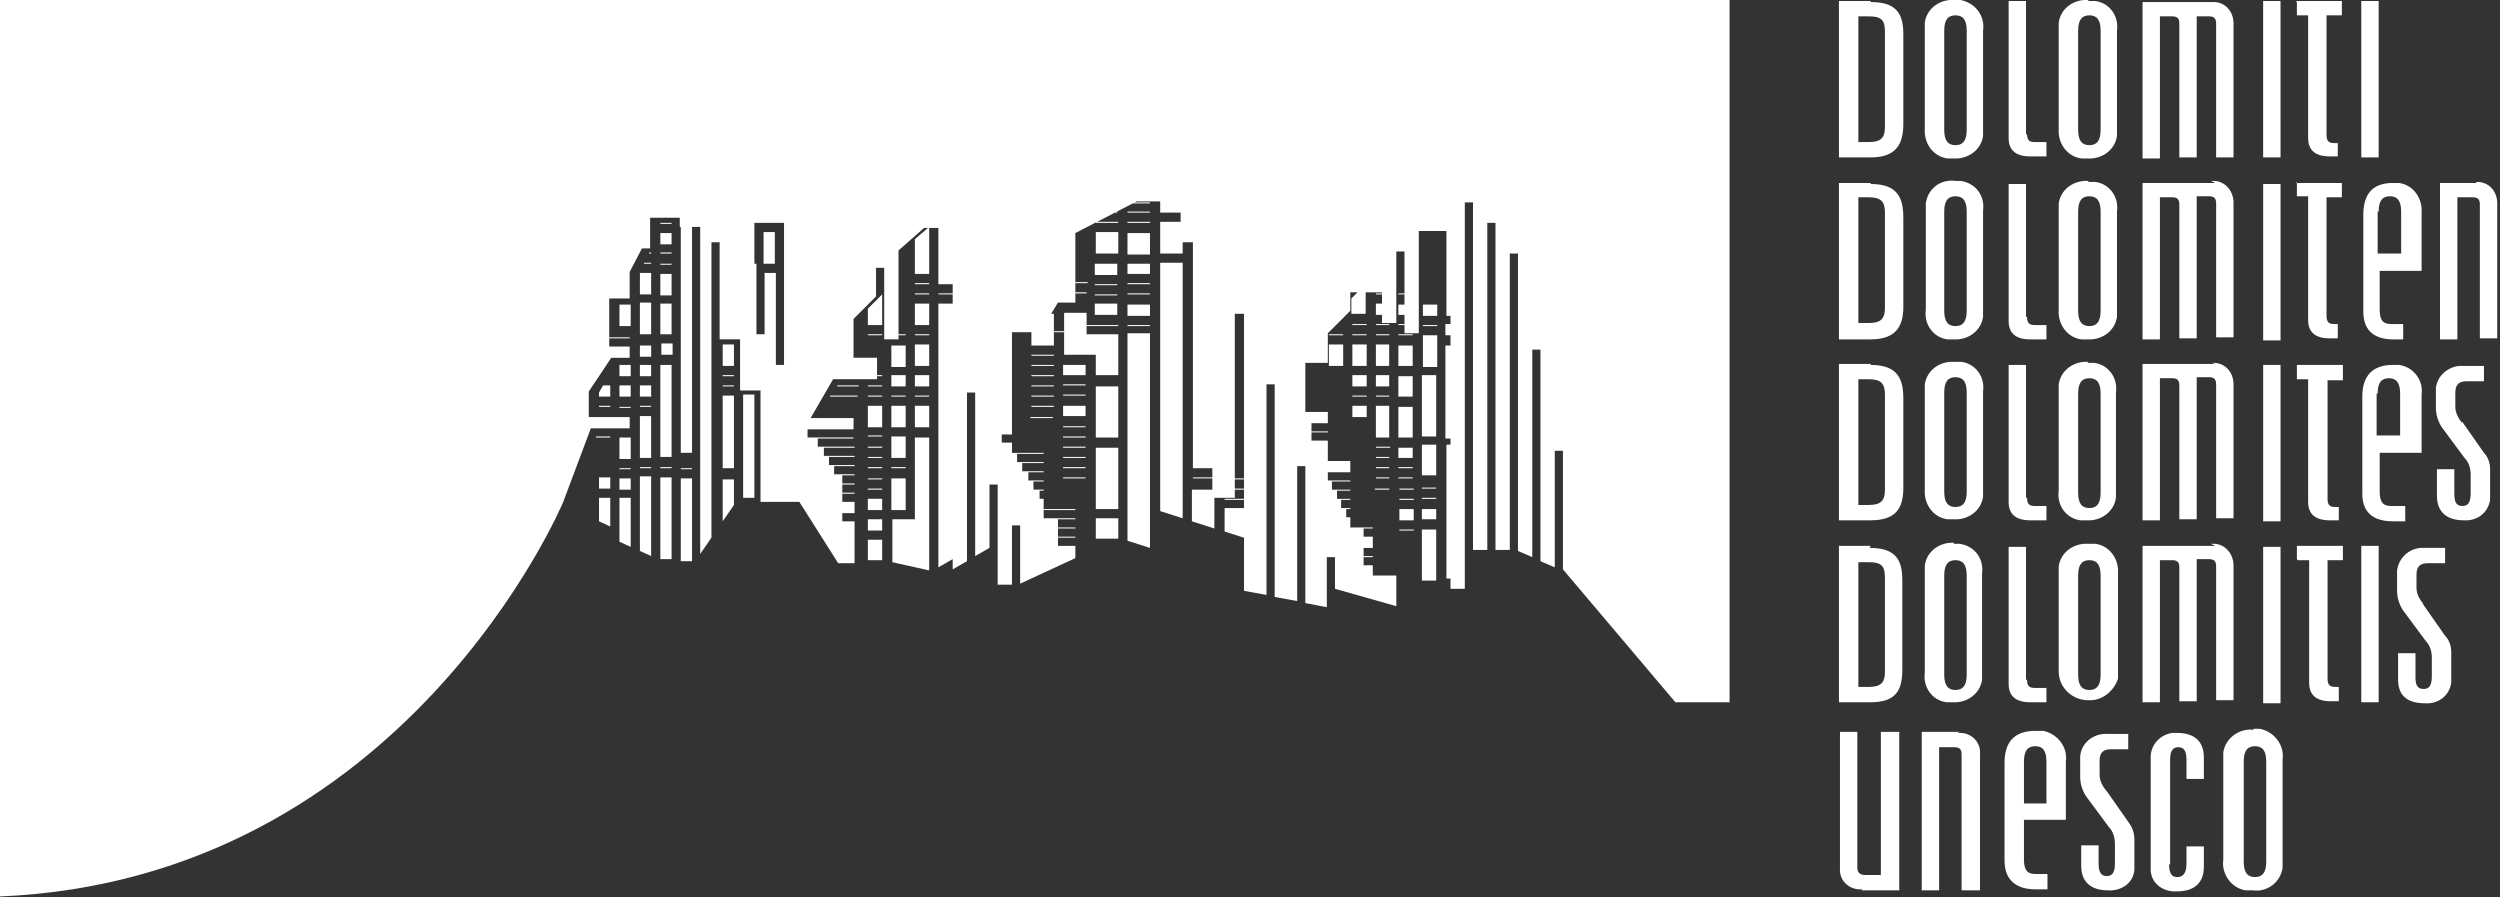 <svg xmlns="http://www.w3.org/2000/svg" viewBox="0 0 244.57 87.79" width="244.57" height="87.79"><rect x="0" y="0" width="244.57" height="87.79" fill="#333333" stroke="none"/> <defs> <style> .cls-1 { fill: #fff; } </style> </defs> <path class="cls-1" d="M89.5,31.8h1.4v-2.1h-1.4v2.1ZM89.5,27.8h1.4v-.1h-1.4v.1ZM108.5,19.8h.9v-.1h-.7l-.2.1ZM107.1,30.8h2.2v-1.1h-2.2v1.1ZM107.1,20.5h0v.3h2.2v-.1h-2.2v-.1ZM110.3,49.9h0v.8h0v2.2l2.2.7v-21h-2.2v17.1ZM110.3,31.9h2.2v-.1h-2.2v.1ZM110.3,30.9h2.2v-1.1h-2.2v1.1ZM109.4,21.7h-2.2v.1h2.2v-.1ZM107.1,26.9h2.2v-1.1h-2.2v1.1ZM107.1,28.9h2.2v-.1h-2.2v.1ZM107.1,27.9h2.2v-.1h-2.2v.1ZM110.3,24.9h2.2v-2.1h-2.2v2.1ZM110.3,19.9h2.2v-.1h-2.2v.1ZM110.4,18.9h2.2v-.1h-2l-.2.1ZM113.5,50.0l2.2.7v-25h-2.2v24.2ZM110.3,20.8h2.2v-.1h-2.2v.1ZM110.3,27.8h2.2v-.1h-2.2v.1ZM110.3,26.8h2.2v-1.0h-2.2v1.0ZM110.3,28.8h2.2v-.1h-2.2v.1ZM107.2,24.8h2.2v-2.1h-2.2v2.1ZM110.3,21.8h2.2v-.1h-2.2v.1ZM104.0,43.8h2.2v-.1h-2.2v.1ZM104.0,45.8h2.2v-.1h-2.2v.1ZM104.0,41.8h2.2v-.1h-2.2v.1ZM106.3,27.6h-1.2l-.0.1h1.3v-.1ZM104.0,42.8h2.2v-.1h-2.2v.1ZM89.5,28.8h1.4v-.1h-1.4v.1ZM104.0,46.8h2.2v-.1h-2.2v.1ZM91.8,55.5l1.4-.8v-25h-1.4v25.8ZM89.5,26.8h1.4v-4.6l-1.4,1.2v3.3ZM91.8,28.8h1.4v-.1h-1.4v.1ZM91.8,27.8h1.4v-6.1h-1.4v6.1ZM104.0,44.8h2.2v-.1h-2.2v.1ZM107.2,42.8h2.2v-5.0h-2.2v5.0ZM107.2,49.8h2.2v-6.0h-2.2v6.0ZM106.3,31.6h0v-1h-2.2v4.1h3.1v2h2.2v-4.0h-3.1v-.8h3.1v-.1l-3.1-.0ZM104.4,28.7h1.9v-.1h-1.8l-.0.1ZM104.0,37.7h2.2v-.1h-2.2v.1ZM104.0,38.7h2.2v-.1h-2.2v.1ZM107.2,52.7h2.2v-2h-2.2v2ZM104.0,40.7h2.2v-1.0h-2.2v1.0ZM104.0,36.7h2.2v-1.0h-2.2v1.0ZM84.9,42.7h1.4v-.1h-1.4v.1ZM64.6,54.7h1.1v-8.0h-1.1v8.0ZM64.6,37.6v7.1h1.1v-9.0h-1.1v1.1h0v.8-.1ZM64.6,32.7h1.1v-3h-1.1v3ZM65.8,33.6h-1.1v1.1h1.1v-1.1ZM64.6,45.8h1.1v-.1h-1.1v.1ZM63.4,24.8h.3v-.1h-.2l-.0.1ZM62.6,31.8h0v.8h0v.1h1.1v-3.1h-1.1v2.1ZM62.6,28.8h1.1v-2.1h-1.1v2.1ZM62.9,25.8h.8v-.1h-.7l-.0.1ZM64.6,24.8h1.1v-.1h-1.1v.1ZM66.6,54.9h1.1v-8.1h-1.1l-.0,8.1ZM66.6,45.9h1.1v-.1h-1.1l-.0.1ZM66.6,23.9h0v.8h0v.1h0v.8h0v.1h0v.8h0v2.1h0v.8h0v3.1h0v.8h0v11.0h1.1v-22.1h-1.1l-.0,1.1ZM64.6,21.9h1.1v-.1h-1.1v.1ZM64.6,23.9h1.1v-1.1h-1.1v1.1ZM64.6,25.9h1.1v-.1h-1.1v.1ZM62.6,34.9h1.1v-1.1h-1.1v1.1ZM64.6,28.9h1.1v-2.1h-1.1v2.1ZM60.6,31.9h1.1v-2.1h-1.1l.0,2.1ZM60.6,45.9h1.1v-.1h-1.1l.0.1ZM60.6,47.9h1.1v-1.1h-1.1l.0,1.1ZM60.6,39.9h1.1v-.1h-1.1l.0.1ZM60.6,44.9h1.1v-2.1h-1.1l.0,2.1ZM60.6,53.0l1.1.5v-4.8h-1.1l.0,4.3ZM58.6,51.0l1.1.5v-2.8h-1.1l.0,2.3ZM59.7,46.7h-1.1v1.1h1.1l.0-1.1ZM62.6,36.8h1.1v-1.1h-1.1l.0,1.1ZM58.3,42.8h1.4v-.1h-1.4l-.0.1ZM60.6,38.8h1.1v-1.1h-1.1l.0,1.1ZM62.6,39.8h1.1v-.1h-1.1l.0.1ZM62.6,38.8h1.1v-1.1h-1.1l.0,1.1ZM62.6,45.8h1.1v-.1h-1.1l.0.1ZM62.6,44.8h1.1v-4.1h-1.1l.0,4.1ZM60.6,36.8h1.1v-1.1h-1.1l.0,1.1ZM62.6,47.8h0v.8h0v5.3l1.1.5v-7.8h-1.1l.0,1.1ZM70.7,51.0l1.1-1.6v-2.5h-1.1v4.2ZM87.2,49.9h1.4v-3.1h-1.4v3.1ZM88.6,32.7h-1.4v.1h1.4v-.1ZM87.2,35.9h1.4v-2.1h-1.4v2.1ZM89.5,50.8h-2.2v4.2l3.6.8v-13h-1.4v7.9ZM84.9,38.8h1.4v-.1h-1.4v.1ZM87.2,37.8h1.4v-1.1h-1.4v1.1ZM84.9,36.8h1.4v-.1h-1.4v.1ZM84.9,37.8h1.4v-.1h-1.4v.1ZM84.9,32.8h1.4v-.1h-1.4v.1ZM84.9,31.8h1.4v-3l-1.4,1.4v1.6ZM87.2,38.8h1.4v-.1h-1.4v.1ZM89.5,38.8h1.4v-.1h-1.4v.1ZM87.2,41.8h1.4v-2.1h-1.4v2.1ZM89.5,37.8h1.4v-1.1h-1.4v1.1ZM89.5,35.8h1.4v-2.1h-1.4v2.1ZM89.5,41.8h1.4v-2.1h-1.4v2.1ZM87.2,44.8h1.4v-2.1h-1.4v2.1ZM89.5,32.8h1.4v-.1h-1.4v.1ZM87.2,45.8h1.4v-.1h-1.4v.1ZM84.9,44.8h1.4v-.1h-1.4v.1ZM81.8,37.8h2.2v-.1h-2.1l-.0.1ZM72.7,45.8h0v.8h0v2.1h1.1v-10.1h-1.1v7.1ZM81.2,38.8h2.7v-.1h-2.7l-.0.1ZM84.9,54.8h1.4v-2.0h-1.4v2.0ZM82.4,36.8h1.6v-.1h-1.5l-.0.1ZM70.7,37.8h1.1v-.1h-1.1v.1ZM70.7,36.8h1.1v-.1h-1.1v.1ZM70.7,35.8h1.1v-2.1h-1.1v2.1ZM70.7,45.8h1.1v-7.1h-1.1v7.1ZM84.9,43.8h1.4v-.1h-1.4v.1ZM84.9,45.8h1.4v-.1h-1.4v.1ZM84.9,41.8h1.4v-2.1h-1.4v2.1ZM113.5,24.8h2.2v-3.1h-2.2v3.1ZM84.9,46.9h1.4v-.1h-1.4v.1ZM84.9,51.9h1.4v-1.1h-1.4v1.1ZM84.9,49.9h1.4v-1.1h-1.4v1.1ZM84.9,47.9h1.4v-.1h-1.4v.1ZM141.4,32.7v.1h1.4v-1.1h-1.4v.1h0v.8ZM136.0,45.7h-1.4v.1h1.3l.0-.1ZM136.0,46.7h-1.4v.1h1.3l.0-.1ZM136.0,44.7h-1.4v.1h1.3l.0-.1ZM0,.0v87.7c39.7-1.7,55.1-38.6,55.1-38.6l2.7-7.2h3.8v-1.1h-4v-1h0v-.8h0v-.7l2.2-3.3h1.8v-1.1h-2v-.8h2v-.1h-2v-3.8h2v-2.6l1.2-2.3h.8v-3h2.9v.8h0v.1h2v.8h0v31.2l1.1-1.6v-28.9h.8v9.5h2v5h2v.8h0v10.1h3.8l3.8,6h1.6v-4.1h-1.2v-.8h1.2v-1.1h-1.2v-.8h1.2v-.1h-1.2v-.8h1.2v-.1h-1.2v-.8h1.2v-.1h-2v-.8h2v-.1h-2.5v-.8h2.5v-.1h-3.0v-.8h3.0v-.1h-3.6v-.8h3.5v-.1h-4.5v-.8h4.5v-1.1h-4.2l2.2-3.8h4.3v-2.1h-2.3v-3.8l2.2-2.2v-2.8h.8v7h1.4v-8.7l2.5-2.2h2.8v33.4l1.4-.8v-16.5h.8v16l1.4-.8v-6.2h.8v9.8h1.4v-5.8h.8v5.7l5.4-2.5v-1.2h-1.7v-.8h1.7v-.1h-1.7v-.8h1.7v-.1h-1.7v-.8h1.7v-.1h-3.1v-.8h3.1v-.1h-3.1v-1h-.4v-.8h.4v-.1h-1v-.8h1v-.1h-1.5v-.8h1.5v-.1h-2.1v-.8h2.1v-.1h-2.6v-.8h2.6v-.1h-3.1v-1h-1v-.8h1v-10h6.3v-.1h-3.5l1.7-2.8h1.7v-6.8l6-3.1h4.3v4h3.1v25.0h2.2v-18.0h.9v27.1l2.2.4v-20.6h.8v20.8l2.2.4v-13.2h.8v13.4l2.1.4v-4.9h.8v3.1l6,1.7v-3h-2.3v-1h-.9v-.8h.9v-.1h-.9v-.8h.9v-1.1h-.9v-.8h.9v-.1h-2.2v-1h-.4v-.8h.4v-.1h-.9v-.8h.9v-.1h-1.3v-.8h1.3v-.1h-1.8v-.8h1.8v-.1h-2.2v-.8h2.2v-1.1h-2.2v-2h-1.6v-.8h1.6v-.1h-1.6v-.8h1.6v-1.1h-2.2v-4.8h2.2v-2.9l2.2-2.2v-1.8h3.1v3h1.4v-7h.8v7.9h0v.1h1.4v-10h3.1v35.0h1.4V19.8h.8v34.0h1.4V21.8h.8v32.0h1.4v-29.0h.8v29.0h0v.1l1.4.6v-20.3h.8v20.7l1.4.6v-11.4h.8v11.6l11,13.0h5.3V.0H0ZM73.8,25.8h0v-4h2.9v13.9h-.8v-9h-1.1v6h-.8s0-6.9,0-6.9ZM134.6,47.9h1.3v-.1h-1.4v.1ZM100.8,40.9h2.2v-.1h-2.2v.1ZM136,43.7h-1.4v.1h1.4v-.1ZM103.1,38.7h-2.2v.1h2.2v-.1ZM133.7,31.7h-1.4v.1h1.4v-.1ZM130,35.8h1.4v-2.1h-1.4v2.1ZM133.6,27.8l-1.4,1.4v1.5h1.4v-2.9ZM131.4,32.7h-1.4v.1h1.4v-.1ZM103.1,37.7h-2.2v.1h2.2v-.1ZM59.6,37.7h-.6l-.4.7v.4h1.1v-1.1ZM103.1,36.7h-2.2v.1h2.2v-.1ZM103.1,30.7h-2.2v3.1h2.2v-3.1ZM58.6,39.8h1.1v-.1h-1.1v.1ZM103.1,35.7h-2.2v.1h2.2v-.1ZM103.1,34.7h-2.2v.1h2.2v-.1ZM103.1,39.7h-2.2v.1h2.2v-.1ZM136.0,29.7h-1.4v1.1h1.3l.0-1.1ZM136.0,31.7h-1.4v.1h1.3l.0-.1ZM136.0,33.7h-1.4v2.1h1.3l.0-2.1ZM133.7,32.7h-1.4v.1h1.4v-.1ZM136.0,39.7h-1.4v3.1h1.3l.0-3.1ZM136.0,36.7h-1.4v1.1h1.3l.0-1.1ZM136.0,38.7h-1.4v.1h1.3l.0-.1ZM136.0,32.7h-1.4v.1h1.3l.0-.1ZM133.7,36.7h-1.4v1.1h1.4v-1.1ZM133.7,33.7h-1.4v2.1h1.4v-2.1ZM132.3,40.8h1.4v-1.1h-1.4v1.1ZM136,25.7h-1.4v2.1h1.4v-2.1ZM136,28.7h-1.4v.1h1.4v-.1ZM133.7,38.7h-1.4v.1h1.4v-.1ZM136.8,32.8h1.4v-.1h-1.4v.1ZM136.8,30.8h1.4v-1.0h-1.4v1.0ZM136.8,31.8h1.4v-.1h-1.4v.1ZM136.8,35.8h1.4v-2.0h-1.4v2.0ZM136.8,37.8h0v1h1.4v-2.0h-1.4v1.0ZM136.8,44.8h1.4v-1.0h-1.4v1.0ZM136.8,42.8h1.4v-3.0h-1.4v3.0ZM139.1,48.8h1.4v-.1h-1.4v.1ZM139.1,47.8h1.4v-.1h-1.4v.1ZM136.8,45.8h1.4v-.1h-1.4v.1ZM139.1,43.8h0v.8h0v.1h0v.8h0v.1h0v.8h0v.1h1.4v-3.0h-1.4v.0ZM136.8,28.8h1.4v-.1h-1.4v.1ZM139.1,50.8h1.4v-1.0h-1.4v1.0ZM139.1,56.8h1.4v-5.0h-1.4v5.0ZM139.1,38.8h0v.8h0v3.1h1.4v-6.0h-1.4v2.0ZM116.6,46.8h2.3v-.1h-2.2l-.0.1ZM116.6,45.8h2.3v-24.1h-2.2l-.0,24.1ZM136.8,46.8h1.4v-.1h-1.4v.1ZM113.5,18.8h2.2v-.1h-2.2v.1ZM119.8,48.9h2.2v-.1h-2.2v.1ZM116.6,51.0l2.2.7v-2h0v-.8h0v-.1h0v-.8h0v-.1h-2.2v3.2ZM113.5,17.8h2.2v-.1h-2.2v.1ZM119.8,52.0l2.2.7v-3h-2.2v2.2ZM136.9,48.9h1.4v-.1h-1.4v.1ZM136.9,47.9h1.4v-.1h-1.4v.1ZM136.9,50.9h1.4v-1.1h-1.4v1.1ZM119.8,47.9h2.2v-.1h-2.2v.1ZM136.9,51.9h1.4v-.1h-1.4v.1ZM119.8,46.9h2.2v-.1h-2.2v.1ZM113.5,20.8h2.2v-1.1h-2.2v1.1ZM141.5,30.9h1.4v-11.1h-1.4v11.1ZM141.5,46.9h0v.8h0v.1h0v.8h0v2.1h0v.8h0v5.1h1.4v-13.1h-1.4v3.1ZM139.2,35.9h1.4v-3.1h-1.4v3.1ZM139.2,30.9h1.4v-1.1h-1.4v1.1ZM139.2,31.9h1.4v-.1h-1.4v.1ZM75.8,22.7h-1.1v3.1h1.1v-3.1ZM141.4,42.9h1.4v-9.1h-1.4v9.1Z" /> <path class="cls-1" d="M198.2,13.2V.1h-1.7v13.4c0,1.1.6,1.8,2.1,1.8h1.6v-1.4h-1.1c-.5,0-.8-.1-.8-.8M198.2,31.0v-13.0h-1.7v13.4c0,1.1.6,1.8,2.1,1.8h1.6v-1.4h-1.1c-.5,0-.8-.1-.8-.8M198.2,66.5v-13.0h-1.7v13.4c0,1.1.6,1.8,2.1,1.8h1.6v-1.4h-1.1c-.5,0-.8-.1-.8-.8M198.2,48.7v-13.0h-1.7v13.4c0,1.1.6,1.8,2.1,1.8h1.6v-1.4h-1.1c-.5,0-.8-.1-.8-.8M204.3,53.2c-1.4-.1-2.7.8-2.9,2.2,0,0,0,0,0,0-.0.2-.0.4,0,.6v9.7c.0,1.6,1.4,2.9,3.1,2.8,1.2-.0,2.3-.9,2.7-2.1.0-.2.0-.4,0-.6v-9.7c.1-1.4-.8-2.7-2.2-2.9,0,0,0,0,0,0-.2-.0-.4-.0-.6,0M205.5,66.0c0,1.1-.4,1.5-1.1,1.5s-1.1-.4-1.1-1.5v-9.7c0-1.1.4-1.5,1.1-1.5s1.1.4,1.1,1.5v9.7ZM204.3,17.7c-1.4-.1-2.7.8-2.9,2.2-.0.2-.0.4,0,.7v9.7c-.1,1.4.8,2.7,2.2,2.9,0,0,0,0,0,0,.2.0.4.0.6,0,1.4.1,2.7-.8,2.9-2.2.0-.2.0-.4,0-.6v-9.7c.2-1.4-.7-2.7-2.1-2.9-.2-.0-.5-.0-.7,0M205.5,30.4c0,1.1-.4,1.5-1.1,1.5s-1.1-.4-1.1-1.5v-9.7c0-1.1.4-1.5,1.1-1.5s1.1.4,1.1,1.5v9.7ZM204.3,35.4c-1.4-.1-2.7.8-2.9,2.2,0,0,0,0,0,0-.0.2-.0.4,0,.7v9.7c-.2,1.4.7,2.7,2.1,2.9.0,0,.0,0,.0,0,.2.0.4.0.6,0,1.4.1,2.7-.8,2.9-2.2.0-.2.0-.4,0-.6v-9.7c.2-1.4-.7-2.7-2.1-2.9-.2-.0-.5-.0-.7,0M205.5,48.2c0,1.1-.4,1.5-1.1,1.5s-1.1-.4-1.1-1.5v-9.7c0-1.1.4-1.5,1.1-1.5s1.1.4,1.1,1.5v9.7ZM191.2.0c-1.4-.1-2.7.8-2.9,2.2-.0.2-.0.4,0,.7v9.7c-.1,1.4.8,2.7,2.2,2.9,0,0,0,0,0,0,.2.0.4.0.6,0,1.4.1,2.7-.8,2.9-2.2.0-.2.0-.4,0-.6V3.0c.2-1.4-.7-2.7-2.2-3,0,0-.0,0-.0,0-.2-.0-.4-.0-.6,0M192.4,12.7c0,1.1-.4,1.5-1.1,1.5s-1.1-.4-1.1-1.5V3.0c0-1.1.4-1.5,1.1-1.5s1.1.4,1.1,1.5v9.7ZM233.9,33.2h1.2v-1.5h-1.2c-.7,0-1.1-.3-1.1-1.4v-3.8h4.1v-5.7c.1-1.4-.8-2.7-2.2-2.9,0,0,0,0,0,0-.2-.0-.4-.0-.6,0-1.5,0-2.9.6-2.9,3.1v9.5c0,2.1,1.4,2.7,2.9,2.7M232.7,20.7c0-1.1.4-1.5,1.1-1.5s1.1.4,1.1,1.5v4.1h-2.3v-4.1ZM183,53.4h-3.1v15.3h3.1c2.5,0,3.1-1.2,3.1-3.2v-8.7c0-2-.6-3.2-3.2-3.2M184.4,65.7c0,1.1-.4,1.5-1.6,1.5h-1.0v-12.2h1.0c1.2,0,1.6.3,1.6,1.5v9.1ZM204.3.0c-1.4-.1-2.7.8-2.9,2.2,0,0,0,0,0,0-.0.2-.0.4,0,.7v9.7c-.1,1.4.8,2.7,2.2,2.9,0,0,0,0,0,0,.2.0.4.0.6,0,1.4.1,2.7-.8,2.9-2.2.0-.2.0-.4,0-.7V3.0c.2-1.4-.7-2.7-2.1-2.9-.2-.0-.5-.0-.7,0M205.5,12.7c0,1.1-.4,1.5-1.1,1.5s-1.1-.4-1.1-1.5V3.0c0-1.1.4-1.5,1.1-1.5s1.1.4,1.1,1.5v9.7ZM232.7.1h-1.7v15.3h1.7V.1ZM183,17.9h-3.1v15.3h3.1c2.5,0,3.2-1.3,3.2-3.2v-8.7c0-2-.6-3.3-3.2-3.3M184.4,30.1c0,1.1-.4,1.5-1.6,1.5h-1.0v-12.3h1.0c1.2,0,1.6.4,1.6,1.5v9.1ZM183,.1h-3.1v15.3h3.1c2.5,0,3.2-1.3,3.2-3.3V3.4c0-2-.6-3.2-3.2-3.2M184.4,12.4c0,1.1-.4,1.5-1.6,1.5h-1.0V1.6h1.0c1.2,0,1.6.3,1.6,1.5v9.1ZM191.3,17.7c-1.4-.2-2.7.7-2.9,2.2,0,0,0,.0,0,.0-.0.2-.0.4,0,.7v9.7c-.2,1.4.7,2.7,2.1,2.9.0,0,.0,0,.0,0,.2.0.4.0.6,0,1.4.1,2.7-.8,2.9-2.2,0,0,0,0,0,0,.0-.2.0-.4,0-.6v-9.8c.2-1.4-.7-2.7-2.2-2.9-.0,0-.0,0-.0,0-.2-.0-.4-.0-.6,0M192.4,30.4c0,1.1-.4,1.5-1.1,1.5s-1.1-.4-1.1-1.5v-9.7c0-1.1.4-1.5,1.1-1.5s1.1.4,1.1,1.5v9.7ZM191.2,35.4c-1.4-.1-2.7.8-2.9,2.2,0,0,0,0,0,0-.0.2-.0.4,0,.6v9.7c-.1,1.4.8,2.7,2.2,2.9,0,0,0,0,0,0,.2.0.4.0.6,0,1.4.1,2.7-.8,2.9-2.2,0,0,0-.0,0-.0.0-.2.0-.4,0-.6v-9.7c.2-1.4-.7-2.7-2.1-2.9-.0,0-.0,0-.0,0-.2-.0-.4-.0-.6,0M192.4,48.1c0,1.1-.4,1.5-1.1,1.5s-1.1-.4-1.1-1.5v-9.7c0-1.1.4-1.5,1.1-1.5s1.1.4,1.1,1.5v9.7ZM191.2,53.1c-1.4-.1-2.7.8-2.9,2.2,0,0,0,0,0,0-.0.2-.0.4,0,.7v9.8c-.2,1.4.7,2.7,2.1,2.9.0,0,.0,0,.0.0.2.0.4.0.6,0,1.4.1,2.7-.8,2.9-2.2.0-.2.0-.4,0-.6v-9.8c.2-1.4-.7-2.7-2.2-2.9-.0,0-.0,0-.0,0-.2-.0-.4-.0-.6,0M192.4,66.0c0,1.1-.4,1.5-1.1,1.5s-1.1-.4-1.1-1.5v-9.7c0-1.1.4-1.5,1.1-1.5s1.1.4,1.1,1.5v9.7ZM183,35.6h-3.1v15.3h3.1c2.5,0,3.2-1.2,3.2-3.2v-8.7c0-2-.6-3.3-3.2-3.3M184.4,47.9c0,1.1-.4,1.5-1.6,1.5h-1.0v-12.3h1.0c1.2,0,1.6.4,1.6,1.5v9.1ZM224.8,54.8h1.1v12.0c0,1.1.6,1.8,2.1,1.8h.8v-1.4h-.3c-.5,0-.8-.1-.8-.8v-11.6h1.5v-1.4h-4.5v1.3ZM237.0,59.0c-.3-.4-.6-.9-.6-1.5v-1.3c.0-.9.5-1.1,1.1-1.1h1.7v-1.5h-2c-1.3-.1-2.5.8-2.7,2.2-.0.1-.0.3,0,.5v1.5c.0.8.3,1.6.8,2.2l2,2.7c.4.4.6,1.0.6,1.6v1.8c0,.7-.1,1.3-.8,1.3s-.8-.5-.8-1.2v-2.3h-1.7v2.6c0,1.7,1.1,2.3,2.6,2.3,1.3.1,2.4-.7,2.6-2.0,0,0,0,0,0,0,.0-.1.0-.3,0-.5v-2.5c0-.6-.2-1.2-.6-1.6l-2.1-3.0ZM229.2,37.0v-1.3h-4.5v1.4h1.1v12.0c0,1.1.6,1.8,2.1,1.8h.9v-1.3h-.3c-.5,0-.8-.1-.8-.8v-11.6l1.5-.0ZM221.4,15.4h1.7V.1h-1.7v15.2ZM224.7,17.8v1.4h1.1v12.1c0,1.1.6,1.8,2.1,1.8h.8v-1.4h-.3c-.5,0-.8-.1-.8-.8v-11.6h1.5v-1.4l-4.5-.0ZM231,68.7h1.7v-15.3h-1.7v15.3ZM235.1,49.5h-1.2c-.7,0-1.1-.3-1.1-1.4v-3.8h4.1v-5.7c.2-1.4-.8-2.7-2.2-2.9,0,0-.0,0-.0,0-.2-.0-.4-.0-.6,0-1.5,0-3,.6-3,3.1v9.5c0,2.1,1.4,2.7,3,2.7h1.2v-1.5ZM232.6,38.5c0-1.1.4-1.5,1.1-1.5s1.1.4,1.1,1.5v4.1h-2.3v-4.1ZM221.4,33.3h1.7v-15.3h-1.7v15.3ZM224.7.2v1.3h1.1v12c0,1.1.6,1.8,2.1,1.8h.8v-1.3h-.3c-.5,0-.8-.1-.8-.8V1.5h1.5V.1h-4.5v.0ZM216.7,53.4h-7.1v15.3h1.7v-13.9h1.2c.5,0,.7.2.7.7v13.1h1.7v-13.9h1.2c.5,0,.7.2.7.7v13.1h1.7v-13.2c.0-1.0-.7-2.0-1.8-2.1-.1-.0-.2-.0-.4,0M242.3,17.9h-3.6v15.3h1.7v-13.9h1.5c.5,0,.7.2.7.7v13.1h1.7v-13.2c.0-1.1-.7-2.0-1.8-2.1-.1-.0-.2,0-.3,0M216.7,17.9h-7.1v15.3h1.7v-13.9h1.2c.5,0,.7.2.7.7v13.1h1.7v-13.9h1.2c.5,0,.7.2.7.7v13.1h1.7v-13.2c.0-1.0-.7-2.0-1.8-2.1-.1-.0-.2-.0-.4,0M216.7,35.6h-7.1v15.3h1.7v-13.9h1.2c.5,0,.7.2.7.7v13.1h1.7v-13.9h1.2c.5,0,.7.2.7.7v13.1h1.7v-13.1c.0-1.1-.7-2.0-1.8-2.1-.1,0-.2,0-.3,0M216.7.2h-7.1v15.3h1.7V1.6h1.2c.5,0,.7.2.7.7v13.1h1.7V1.6h1.2c.5,0,.7.2.7.7v13.1h1.7V2.3c.0-1.1-.7-2.0-1.8-2.1-.1-.0-.2,0-.4.0M240.8,41.3c-.3-.4-.6-.9-.6-1.5v-1.4c.0-.9.5-1.1,1.1-1.1h1.7v-1.5h-2c-1.3-.1-2.5.8-2.7,2.1h0c-.0.2-.0.3,0,.5v1.5c.0.8.3,1.6.8,2.2l2,2.7c.4.4.6,1.0.6,1.6v1.8c0,.7-.1,1.3-.8,1.3s-.8-.5-.8-1.3v-2.3h-1.7v2.6c0,1.7,1.1,2.4,2.6,2.4,1.3.1,2.4-.7,2.6-2.0.0-.1.0-.3,0-.5v-2.5c0-.6-.2-1.2-.6-1.6l-2.1-3.0ZM221.4,68.8h1.7v-15.3h-1.7v15.3ZM221.4,51.0h1.7v-15.3h-1.7v15.3Z" /> <path class="cls-1" d="M182.1,87.1h3.7v-15.5h-1.8v14.0h-1.5c-.5,0-.8-.2-.8-.7v-13.3h-1.7v13.3c-.1,1.1.7,2.0,1.8,2.1,0,0,0,0,0,0,.1.0.2.0.4,0" /> <path class="cls-1" d="M206,77.3c-.3-.4-.6-.9-.6-1.5v-1.4c.0-.9.5-1.1,1.1-1.1h1.7v-1.5h-2c-1.3-.1-2.6.8-2.7,2.2-.0.1-.0.3,0,.5v1.5c.0.8.3,1.6.8,2.2l2,2.7c.4.4.6,1.0.6,1.7v1.8c0,.7-.1,1.3-.8,1.3s-.8-.6-.8-1.3v-1.7h-1.7v2c0,1.7,1.1,2.4,2.6,2.4,1.3.1,2.5-.7,2.6-2.0,0,0,0-.0,0-.0.0-.1.0-.3,0-.5v-2.5c0-.6-.2-1.2-.6-1.7l-2.1-3.0Z" /> <path class="cls-1" d="M191.7,71.6h-3.7v15.5h1.7v-14.0h1.5c.5,0,.7.2.7.7v13.3h1.8v-13.3c.1-1.1-.7-2.0-1.8-2.1,0,0,0,0,0,0-.1-.0-.2-.0-.4,0" /> <path class="cls-1" d="M199.1,71.5c-1.5,0-3,.6-3,3.1v9.6c0,2.1,1.4,2.8,3,2.8h1.2v-1.5h-1.2c-.7,0-1.1-.3-1.1-1.4v-3.9h4.1v-5.7c.2-1.4-.8-2.7-2.2-3,0,0-.0,0-.0,0-.2-.0-.4-.0-.6,0M200.3,78.6h-2.3v-4.1c0-1.1.4-1.5,1.1-1.5s1.1.4,1.1,1.5v4.1Z" /> <path class="cls-1" d="M220.5,71.4c-1.4-.2-2.8.8-3,2.2-.0.2-.0.4,0,.7v9.8c-.2,1.4.8,2.8,2.2,3h0c.2.0.4.0.7,0,1.4.2,2.7-.8,2.9-2.2,0-.0,0-.0,0-.0.0-.2.0-.4,0-.7v-9.9c.2-1.4-.8-2.7-2.2-3,0,0-.0,0-.0,0-.2-.0-.4-.0-.7,0M221.7,84.3c0,1.1-.4,1.5-1.1,1.5s-1.1-.4-1.1-1.5v-9.8c0-1.1.4-1.5,1.1-1.5s1.1.4,1.1,1.5v9.8Z" /> <path class="cls-1" d="M212.2,84.5c0,.7.1,1.3.8,1.3s.9-.6.9-1.3v-1.7h1.7v2c0,1.7-1.1,2.4-2.6,2.4-1.3.1-2.5-.7-2.6-2.0,0,0,0-.0,0-.0-.0-.1-.0-.3,0-.5v-10.4c-.1-1.3.8-2.4,2.1-2.6,0,0,0,0,0,0,.1-.0.3-.0.5,0,1.4,0,2.6.6,2.6,2.4v2.1h-1.7v-1.8c0-.7-.1-1.3-.8-1.3s-.8.6-.8,1.3l-.0,10.2Z" /> </svg>